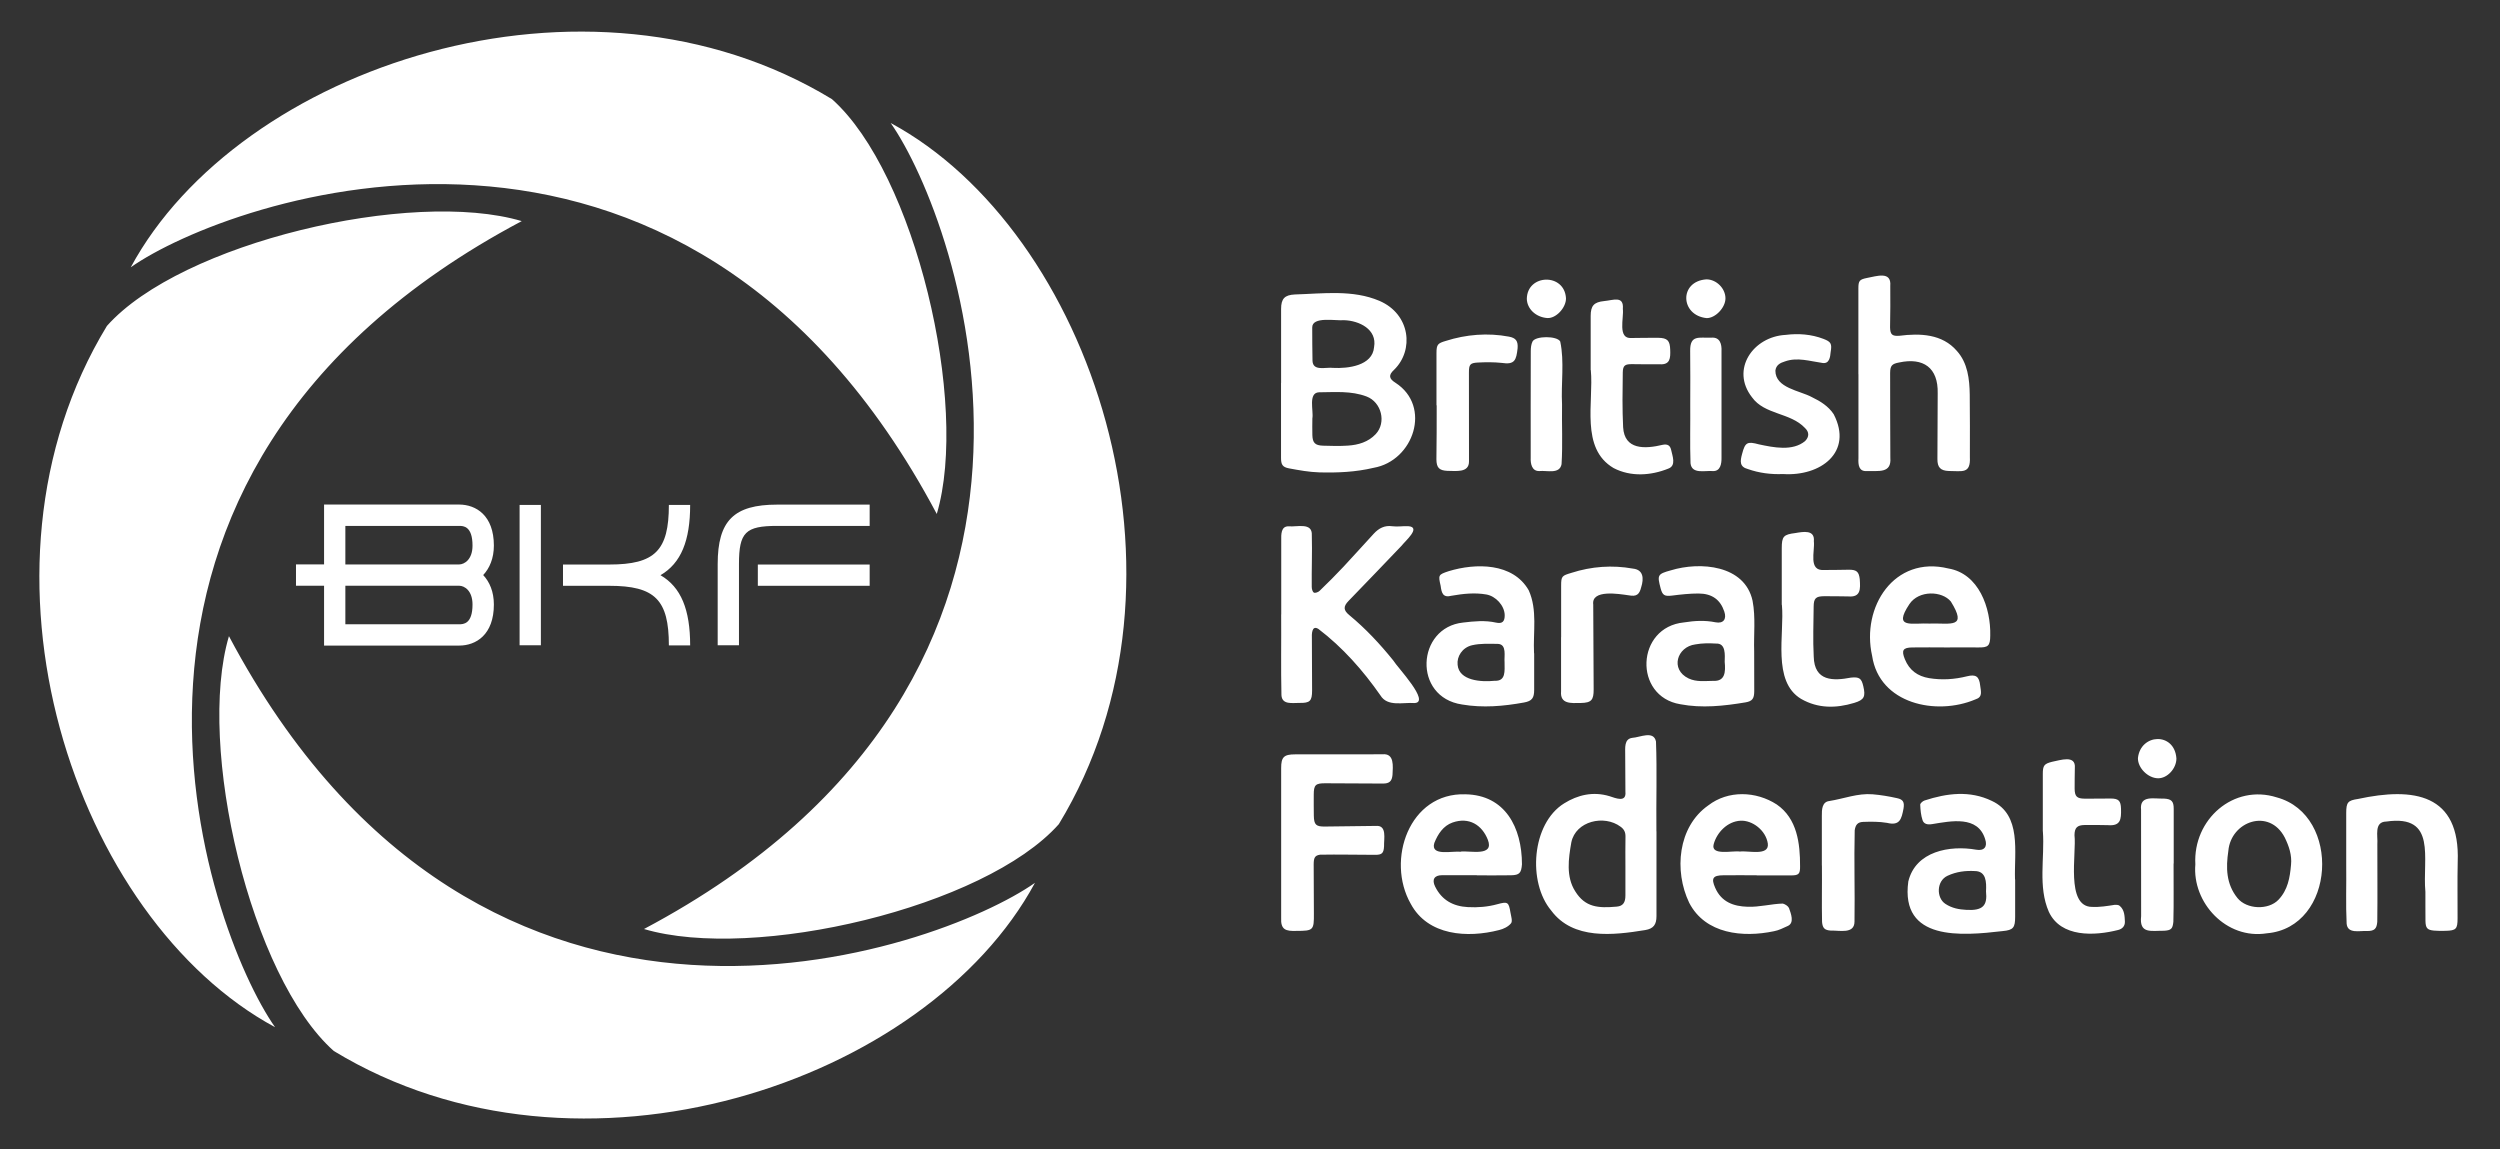 <?xml version="1.0" encoding="utf-8"?>
<!-- Generator: Adobe Illustrator 26.5.2, SVG Export Plug-In . SVG Version: 6.00 Build 0)  -->
<svg version="1.1" id="Layer_2_copy_2" xmlns="http://www.w3.org/2000/svg" xmlns:xlink="http://www.w3.org/1999/xlink" x="0px"
	 y="0px" viewBox="0 0 360.57 165.72" style="enable-background:new 0 0 360.57 165.72;" xml:space="preserve">
<rect x="0" y="0" width="360.57" height="165.72" fill="#333333" stroke="none"/>
<style type="text/css">
	.st0{fill:#FFFFFF;}
</style>
<path class="st0" d="M125.43,72.78v3.07h-13.34c-4.58,0-5.51,0.93-5.51,5.51v11.71h-3.07V81.36c0-6.26,2.33-8.58,8.58-8.58H125.43z
	 M71.23,78.69c0,1.84-0.62,3.27-1.54,4.25c0.92,0.98,1.54,2.4,1.54,4.25c0,4.36-2.58,5.92-5,5.92H46.74v-8.63h-4.05V81.4h4.05v-8.63
	h19.49C68.65,72.78,71.23,74.33,71.23,78.69z M68.15,87.19c0-1.99-1.15-2.71-1.93-2.71H49.81v5.56h16.42
	C66.81,90.03,68.15,90.03,68.15,87.19z M68.15,78.69c0-2.84-1.35-2.84-1.92-2.84H49.81v5.56h16.41C67,81.4,68.15,80.68,68.15,78.69z
	 M99.54,72.83h-3.07c0,6.58-2.01,8.59-8.59,8.59H81.2v3.07h6.68c6.58,0,8.59,2.01,8.59,8.59h3.07c0-5.15-1.31-8.4-4.28-10.12
	C98.23,81.23,99.54,77.98,99.54,72.83z M74.94,93.07h3.07V72.83h-3.07V93.07z M109.3,84.49h16.13v-3.07H109.3V84.49z M18.86,38.55
	C34.44,9.69,84.53-7.26,119.99,14.3c12,10.67,19.83,43.94,15.12,59.83C98.42,4.96,32.81,28.74,18.86,38.55z M149.27,127.33
	c-15.58,28.86-65.67,45.81-101.13,24.25c-12-10.67-19.83-43.94-15.12-59.83C69.7,160.92,135.32,137.14,149.27,127.33z M128.46,17.74
	c28.86,15.58,45.81,65.67,24.25,101.13c-10.67,12-43.94,19.83-59.83,15.12C162.04,97.3,138.26,31.69,128.46,17.74z M39.67,148.15
	C10.81,132.57-6.14,82.48,15.42,47.01c10.67-12,43.94-19.83,59.83-15.12C6.08,68.58,29.86,134.2,39.67,148.15z M200.95,95.26
	c0.52,0.91,5.47,6.08,3.04,6.14c-1.64-0.12-3.87,0.57-4.89-1.1c-2.5-3.59-5.48-6.96-8.95-9.59c-0.98-0.61-0.97,0.79-0.94,1.44
	c0.01,2.48,0.02,4.96,0.03,7.44c0,1.52-0.31,1.82-1.83,1.79c-1.02-0.01-2.51,0.3-2.59-1.12c-0.09-3.87-0.01-7.76-0.04-11.64
	c0,0,0.01,0,0.01,0c0-3.56,0-7.12,0-10.68c-0.01-0.83-0.06-2.06,1.07-2.03c1.22,0.12,3.45-0.62,3.34,1.3
	c0.07,2.48-0.04,4.96-0.01,7.44c0,0.29,0.11,0.71,0.31,0.82c0.19,0.1,0.63-0.06,0.82-0.25c1.18-1.14,2.34-2.29,3.46-3.49
	c1.48-1.57,2.9-3.19,4.37-4.77c0.71-0.76,1.53-1.22,2.66-1.06c0.74,0.1,1.52-0.04,2.28-0.01c1.98,0.13-0.46,2.17-0.94,2.82
	c-2.54,2.66-5.08,5.31-7.64,7.95c-0.79,0.81-0.77,1.35,0.11,2.07C196.97,90.67,199.04,92.89,200.95,95.26z M280.74,93.38
	C280.74,93.38,280.74,93.38,280.74,93.38c-1.64-0.01-3.28-0.02-4.92,0c-1.37,0.01-1.61,0.42-1.08,1.71c0.65,1.58,1.82,2.44,3.5,2.72
	c1.85,0.3,3.66,0.18,5.46-0.27c1.28-0.32,1.76,0.02,1.9,1.35c0.11,0.87,0.38,1.65-0.68,1.98c-5.65,2.4-13.88,0.66-14.91-6.3
	c-1.58-7,3.17-14.49,11-12.58c4.39,0.74,6.14,5.67,6.04,9.69c-0.01,1.48-0.3,1.73-1.76,1.7C283.78,93.36,282.26,93.38,280.74,93.38z
	 M281.37,86.76c-1.27-1.55-4.61-1.67-5.98,0.37c-2.44,3.67,0.41,2.66,3.05,2.81c0,0,0-0.01,0-0.01
	C281.4,89.87,283.77,90.63,281.37,86.76z M253,93.95C253,93.95,253.01,93.95,253,93.95c0.01,1.92,0.02,3.84,0.01,5.76
	c-0.01,1.03-0.26,1.42-1.25,1.59c-3.12,0.52-6.28,0.87-9.42,0.27c-6.77-1.12-6.4-11.12,0.54-11.8c1.51-0.24,3.01-0.33,4.53-0.02
	c1.14,0.23,1.66-0.44,1.28-1.55c-0.57-1.7-1.75-2.59-3.72-2.6c-1.27,0-2.55,0.14-3.81,0.3c-1.06,0.13-1.38-0.02-1.65-1.04
	c-0.5-1.91-0.47-2.07,1.47-2.6c4.22-1.29,10.66-0.79,11.79,4.39C253.23,89.05,252.92,91.53,253,93.95z M248.75,95.46
	c0.02-0.97,0.2-2.71-1.25-2.64c-0.99-0.06-2.01-0.06-2.98,0.12c-2.65,0.34-3.68,3.61-0.98,4.91c1.15,0.54,2.36,0.36,3.54,0.35
	C248.82,98.3,248.89,96.91,248.75,95.46z M221.25,94.22c0.01,0,0.01,0,0.02,0c0,1.76,0,3.52,0,5.28c0,1.17-0.31,1.61-1.46,1.82
	c-2.96,0.54-5.95,0.8-8.93,0.29c-7.15-1.05-6.58-11.12,0.14-11.82c1.6-0.19,3.16-0.35,4.76,0.01c0.9,0.2,1.26-0.17,1.24-1.1
	c-0.04-1.37-1.29-2.72-2.65-2.96c-1.68-0.29-3.34-0.11-5,0.18c-1.26,0.33-1.45-0.38-1.59-1.43c-0.36-1.57-0.33-1.61,1.16-2.11
	c3.9-1.19,9.26-1.23,11.54,2.75C221.77,87.96,221.1,91.2,221.25,94.22z M217,95.52C217,95.52,216.99,95.52,217,95.52
	c-0.08-0.87,0.35-2.54-0.9-2.65c-1.26-0.02-2.57-0.09-3.78,0.19c-1.43,0.33-2.23,1.64-2.09,2.83c0.2,2.29,3.4,2.5,5.33,2.3
	C217.22,98.27,217,96.76,217,95.52z M266.96,97.73c-2.53,0.48-5.29,0.58-5.37-3.05c-0.13-2.39-0.03-4.79-0.01-7.19
	c0.01-1.19,0.31-1.49,1.5-1.5c1.16-0.01,2.32,0.02,3.47,0.03c1.84,0.16,1.78-1.05,1.68-2.49c-0.12-1.07-0.47-1.37-1.56-1.36
	c-1.2,0.01-2.4,0.05-3.59,0.04c-2.32,0.16-1.3-2.71-1.47-4.15c0.16-1.7-1.53-1.37-2.67-1.18c-1.71,0.21-1.96,0.49-1.96,2.2
	c0,2.72,0,5.43,0,8.15c0.01,0,0.01,0,0.02,0c0.4,4.2-1.45,11.04,2.77,13.57c2.44,1.4,5.04,1.37,7.65,0.58
	c1.47-0.44,1.67-0.92,1.32-2.41C268.48,97.83,268.16,97.61,266.96,97.73z M235.52,82.01c-2.97-0.54-5.99-0.32-8.87,0.61
	c-1.36,0.41-1.49,0.46-1.49,1.84c0,2.48,0,4.96,0,7.44c0,0,0,0-0.01,0c0,2.6-0.01,5.2,0,7.8c-0.16,1.88,1.44,1.71,2.84,1.69
	c1.53-0.03,1.87-0.42,1.86-1.96c-0.03-4.08-0.05-8.16-0.06-12.23c-0.3-2.24,3.76-1.53,5.11-1.34c1.13,0.21,1.54-0.09,1.81-1.18
	C237.1,83.44,237.04,82.17,235.52,82.01z M238.84,106.95c-0.33-1.64-2.32-0.59-3.43-0.53c-1.19,0.16-1,1.47-1.01,2.37
	c0.01,1.8,0.03,3.6,0.03,5.4c0.16,1.61-1.39,0.93-2.3,0.64c-2.35-0.71-4.57-0.19-6.54,1.04c-4.7,2.92-5.28,11.4-1.86,15.46
	c3.15,4.25,8.95,3.56,13.56,2.81c1.2-0.2,1.62-0.8,1.62-2c0-4.08,0-8.16,0-12.24c0,0,0,0-0.01,0
	C238.85,115.58,239,111.25,238.84,106.95z M234.43,124.97c0,1.4,0,2.8,0,4.19c0,0.98-0.33,1.52-1.24,1.6
	c-2.68,0.24-4.56,0.11-6-2.21c-1.35-2.11-0.97-4.72-0.56-7.06c0.63-3.07,4.74-4.03,7.11-2.25c0.51,0.37,0.71,0.8,0.7,1.42
	C234.41,122.1,234.43,123.53,234.43,124.97z M200.84,111.75c-0.08,0.93-0.46,1.27-1.4,1.26c-2.76-0.01-5.52-0.02-8.27-0.04
	c-1.43-0.01-1.69,0.23-1.69,1.65c0,1-0.01,2,0.01,3c0.02,1.35,0.32,1.61,1.63,1.59c2.44-0.04,4.87-0.07,7.31-0.09
	c1.66-0.14,1.15,1.86,1.19,2.93c-0.05,1.02-0.31,1.25-1.32,1.24c-2.64,0-5.28-0.07-7.91-0.02c-0.73,0.11-0.92,0.41-0.92,1.41
	c0,2.36,0.01,4.72,0.03,7.08c0.02,2.39-0.08,2.5-2.48,2.5c-1.58,0.06-2.33-0.15-2.24-1.91c-0.01-3.6,0-7.2,0-10.79s0-7.2,0-10.79
	c0-1.57,0.39-1.97,2-1.97c4.2-0.01,8.39-0.01,12.59-0.01C201.15,108.61,200.89,110.52,200.84,111.75z M211.36,114.56
	c-8.12-0.27-11.47,9.49-7.9,15.78c2.48,4.64,8.21,4.97,12.75,3.8c0.63-0.15,1.33-0.49,1.72-0.97c0.25-0.3,0.01-1.03-0.08-1.56
	c-0.25-1.5-0.38-1.61-1.88-1.2c-1.41,0.39-2.83,0.5-4.27,0.42c-2.1-0.11-3.75-1-4.71-2.95c-0.5-1.01-0.14-1.64,0.97-1.65
	c1.68-0.01,3.36,0,5.04,0c0,0.01,0,0.01,0,0.02c1.64,0,3.28,0.02,4.92-0.01c1.24-0.02,1.49-0.34,1.59-1.58
	C219.5,119.34,217.09,114.66,211.36,114.56z M210.67,122.82c0,0.01,0,0.03,0,0.04c-1.1-0.19-4.41,0.71-3.8-1.28
	c0.51-1.28,1.29-2.48,2.63-2.95c2.38-0.83,4.25,0.35,5.09,2.49C215.54,123.58,212.05,122.67,210.67,122.82z M256.26,116.03
	c-2.99-1.94-7.02-2.08-9.89,0.14c-4.38,3.07-4.95,9.43-2.74,14.04c2.34,4.52,7.76,5.04,12.22,4.1c0.69-0.12,1.35-0.47,2-0.76
	c1-0.45,0.44-1.82,0.17-2.59c-0.15-0.3-0.55-0.55-0.89-0.64c-1.65,0.04-3.41,0.53-5.09,0.46c-1.99-0.06-3.76-0.67-4.66-2.73
	c-0.6-1.36-0.36-1.8,1.18-1.81c1.6-0.02,3.2,0,4.8,0c0,0.01,0,0.01,0,0.02c1.64,0,3.28,0,4.92,0c1.12,0,1.36-0.17,1.34-1.32
	C259.63,121.66,259.21,118.06,256.26,116.03z M250.94,122.82C250.94,122.82,250.94,122.82,250.94,122.82
	c-0.98-0.18-4.25,0.66-3.78-1.06c0.45-1.68,1.97-3.29,3.87-3.39c1.7-0.09,3.66,1.38,3.94,3.3
	C255.2,123.53,252.08,122.64,250.94,122.82z M328.39,115.01c-6.23-1.99-12.12,3.16-11.76,9.66c-0.47,5.54,4.48,10.87,10.3,9.94
	C336.88,133.78,337.74,117.56,328.39,115.01z M330.43,124.74c-0.16,1.83-0.46,3.61-1.81,5.03c-1.45,1.52-4.58,1.4-5.91-0.24
	c-1.65-2.04-1.68-4.39-1.32-6.81c0.37-4.26,5.9-6.24,8.14-1.92C330.12,122.01,330.58,123.32,330.43,124.74z M287.27,115.51
	c-3.17-1.53-6.46-1.11-9.69-0.06c-0.26,0.08-0.64,0.41-0.63,0.61c0.03,0.75,0.1,1.52,0.33,2.22c0.19,0.58,0.73,0.69,1.39,0.58
	c2.72-0.44,6.59-1.27,7.64,2.16c0.38,1.11-0.14,1.74-1.29,1.53c-3.8-0.67-8.74,0.21-9.79,4.59c-1.17,8.62,7.7,7.84,13.59,7.15
	c1.57-0.14,1.82-0.5,1.82-2.07c0.01-1.8,0-3.6,0-5.39c-0.01,0-0.01,0-0.02,0C290.49,122.9,291.62,117.52,287.27,115.51z
	 M283.63,131.23c-1.11-0.06-2.09-0.24-3.04-0.86c-1.34-0.87-1.31-3.32,0.3-4.06c1.29-0.6,2.58-0.75,3.94-0.68
	c1.64,0.02,1.68,1.57,1.61,2.93C286.66,130.61,285.99,131.36,283.63,131.23z M354.45,132.46c0,1.53-0.22,1.75-1.71,1.79
	c-0.56,0.02-1.12,0.02-1.68-0.03c-0.97-0.09-1.22-0.35-1.24-1.39c-0.03-1.4,0.01-2.8-0.01-4.2c-0.45-4.81,1.72-11.19-5.63-10.14
	c-1.82,0.03-1.2,2.08-1.3,3.3c-0.01,3.72,0.04,7.44-0.01,11.15c-0.08,1.03-0.41,1.33-1.43,1.34c-1.07-0.08-2.86,0.47-2.99-1.07
	c-0.14-2.79-0.02-5.6-0.06-8.39c0-2.52,0-5.04,0-7.55c0-1.56,0.23-1.82,1.71-2.04c8-1.72,14.75-0.77,14.37,9.08
	C354.41,127.02,354.46,129.74,354.45,132.46z M306.47,132.93c0.02,0.65-0.39,1.06-0.98,1.2c-3.39,0.86-8.25,1.11-9.99-2.62
	c-1.59-3.63-0.58-7.76-0.86-11.61c0,0-0.01,0-0.01,0c0-2.76,0-5.52,0-8.27c0-1.21,0.18-1.47,1.34-1.76c1.15-0.21,3.45-1.06,3.28,0.9
	c-0.01,1-0.04,2-0.03,3c0.02,1.11,0.33,1.41,1.46,1.42c1.24,0.01,2.48-0.02,3.72-0.02c1.17,0,1.48,0.32,1.51,1.49
	c0.04,1.55-0.06,2.5-1.9,2.35c-1.12-0.02-2.24-0.04-3.36-0.02c-1.06,0.02-1.44,0.39-1.45,1.47c0.31,2.61-1.29,10.28,2.5,10.34
	c1.1,0.06,2.23-0.13,3.32-0.3c0.23-0.01,0.53,0,0.69,0.14C306.42,131.23,306.43,132.1,306.47,132.93z M274.54,116.62
	c-0.29,1.53-0.54,2.51-2.38,2.06c-1.12-0.19-2.29-0.18-3.44-0.14c-0.8,0.03-1.11,0.43-1.22,1.22c-0.11,4.39,0.04,8.79-0.03,13.17
	c-0.01,1.83-2.18,1.24-3.4,1.29c-0.91-0.06-1.2-0.35-1.28-1.25c-0.06-2.71,0.01-5.43-0.02-8.14c0,0-0.01,0-0.01,0
	c0-2.4,0-4.79,0-7.19c-0.01-0.85,0.02-1.99,1.08-2.11c2.08-0.33,4.1-1.15,6.25-0.97c1.19,0.1,2.37,0.3,3.53,0.56
	C274.5,115.31,274.69,115.71,274.54,116.62z M313.51,116.64c0,2.64,0,5.27,0,7.91c-0.01,0-0.02,0-0.02,0
	c-0.02,2.79,0.05,5.59-0.03,8.39c-0.1,1.01-0.31,1.24-1.34,1.3c-1.88-0.02-3.6,0.5-3.31-2.11c0-5.11,0-10.22-0.01-15.34
	c-0.23-2.15,1.86-1.56,3.29-1.61C313.19,115.23,313.51,115.57,313.51,116.64z M313.9,109.39c0,1.46-1.32,2.88-2.65,2.86
	c-1.46-0.02-2.93-1.5-2.9-2.91C308.72,105.79,313.63,105.54,313.9,109.39z M201.27,55.21c-0.95-0.59-1.04-1.11-0.21-1.87
	c2.91-2.82,2.37-8.02-2.11-9.95c-3.86-1.64-8.11-1.04-12.19-0.92c-1.48,0.07-1.99,0.61-1.99,2.09c0,3.56,0,7.11,0,10.67
	c0,0-0.01,0-0.01,0c0,3.6,0,7.19,0,10.79c0,0.98,0.2,1.35,1.15,1.53c1.45,0.27,2.91,0.54,4.38,0.58c2.62,0.07,5.22-0.04,7.83-0.66
	C203.9,66.46,206.52,58.6,201.27,55.21z M193.83,46.18c2.21,0.06,4.81,1.32,4.35,3.88c-0.21,2.71-3.81,3.11-5.88,3
	c-1.11-0.14-2.92,0.53-3-1.01c-0.03-1.6-0.04-3.2-0.04-4.8C189.22,45.58,192.69,46.3,193.83,46.18z M198.41,62.62
	c-1.08,1.14-2.5,1.55-4,1.65c-1.19,0.08-2.4,0.05-3.6,0.01c-1.14-0.04-1.5-0.41-1.53-1.53c-0.03-0.8,0-1.6,0-2.4c0,0,0,0,0,0
	c0.2-1.08-0.65-3.71,0.96-3.77c2.31-0.01,4.63-0.24,6.87,0.61C199.25,58.01,199.99,60.94,198.41,62.62z M281.08,67.93
	c-1.19-0.04-1.66-0.51-1.65-1.72c0.01-3.16,0.04-6.32,0.04-9.48c0.09-3.71-2.08-5.2-5.56-4.45c-1.04,0.19-1.29,0.46-1.3,1.51
	c-0.01,4.08,0.02,8.16,0.03,12.24c0.19,2.29-1.72,1.86-3.38,1.91c-1.18,0.09-1.27-0.91-1.22-1.85c0-4.04,0-8.08,0-12.12
	c0,0,0,0-0.01,0c0-4.12,0-8.24,0-12.36c0-1.11,0.15-1.3,1.24-1.52c1.36-0.24,3.55-1.05,3.36,1.14c0.01,2,0.02,4-0.03,6
	c0.03,1.03,0.3,1.27,1.33,1.2c2.99-0.38,6.19-0.28,8.31,2.19c1.56,1.73,1.82,4.07,1.85,6.29c0.04,3,0.02,6,0.02,9
	C284.24,68.41,282.98,67.92,281.08,67.93z M264.47,59.74c2.84,5.49-1.9,8.99-7.31,8.63c-1.73,0.07-3.43-0.14-5.07-0.72
	c-1.22-0.32-1.12-1.13-0.83-2.19c0.44-1.69,0.76-1.82,2.43-1.37c2.11,0.45,4.84,1.02,6.65-0.47c0.62-0.63,0.61-1.31-0.02-1.9
	c-2.11-2.24-5.82-1.88-7.64-4.43c-3.12-4,0.17-8.75,4.86-8.99c1.82-0.23,3.68-0.1,5.44,0.57c1.1,0.42,1.26,0.7,1.05,1.9
	c-0.06,0.75-0.2,1.73-1.17,1.58c-1.81-0.25-3.63-0.87-5.43-0.22c-0.67,0.2-1.28,0.52-1.37,1.33c0,2.51,3.52,2.87,5.25,3.81
	C262.56,57.87,263.71,58.59,264.47,59.74z M241.01,64.83c0.19,0.91,0.8,2.33-0.4,2.76c-2.51,1.01-5.4,1.21-7.88-0.08
	c-4.84-2.84-2.85-9.51-3.29-14.14c-0.01,0-0.01,0-0.02,0c0-2.6,0-5.2,0-7.79c0-1.49,0.47-2.01,1.96-2.16
	c1.27-0.11,2.85-0.83,2.68,1.14c0.17,1.27-0.81,4.35,1.25,4.19c1.28,0,2.56-0.05,3.84-0.03c1.34,0.02,1.7,0.4,1.74,1.72
	c0.05,1.22-0.01,2.19-1.51,2.1c-1.32,0.02-2.64-0.01-3.96-0.02c-1.04-0.01-1.35,0.17-1.37,1.19c-0.04,2.64-0.08,5.28,0.05,7.91
	c0.19,3.29,3.15,3.15,5.72,2.53C240.48,64.02,240.86,64.23,241.01,64.83z M218.88,50.24c-0.19,1.69-0.4,2.4-2.3,2.1
	c-1.14-0.12-2.3-0.11-3.45-0.05c-1.11,0.06-1.27,0.3-1.27,1.43c-0.01,4.27,0.01,8.55,0.01,12.82c0.02,1.72-1.95,1.36-3.14,1.37
	c-1.16-0.06-1.55-0.46-1.56-1.66c0.02-2.6,0.06-5.19,0.04-7.79c-0.01,0-0.02,0-0.03,0c0-2.52,0-5.03,0-7.55
	c0-1.23,0.19-1.4,1.34-1.74c2.95-0.94,6.05-1.19,9.1-0.62C218.65,48.74,218.96,49.2,218.88,50.24z M225.29,58.32
	c-0.05,2.87,0.11,5.77-0.07,8.63c-0.28,1.49-2.12,0.87-3.21,0.99c-1.09,0.03-1.28-1.09-1.24-1.94c0-5.12-0.01-10.24,0.01-15.35
	c0-0.47,0.05-0.98,0.25-1.39c0.43-0.84,3.57-0.84,4,0C225.65,52.17,225.13,55.32,225.29,58.32z M248.29,50.67
	c0,5.12,0,10.23,0,15.35c0.02,0.86-0.16,1.98-1.26,1.92c-1.13-0.1-3.04,0.49-3.21-1.13c-0.1-2.83-0.01-5.68-0.04-8.51
	c0-2.56,0.03-5.12-0.01-7.67c-0.04-2.4,1.29-1.86,3.06-1.93C248.07,48.6,248.34,49.62,248.29,50.67z M248.86,43.03
	c0,1.34-1.46,2.87-2.72,2.85c-3.82-0.4-3.99-5.32-0.02-5.59C247.56,40.3,248.86,41.6,248.86,43.03z M225.86,43.03
	c0.01,1.35-1.44,2.93-2.71,2.84c-1.66-0.13-2.9-1.33-2.94-2.76C220.25,39.5,225.66,39.34,225.86,43.03z"/>
</svg>
